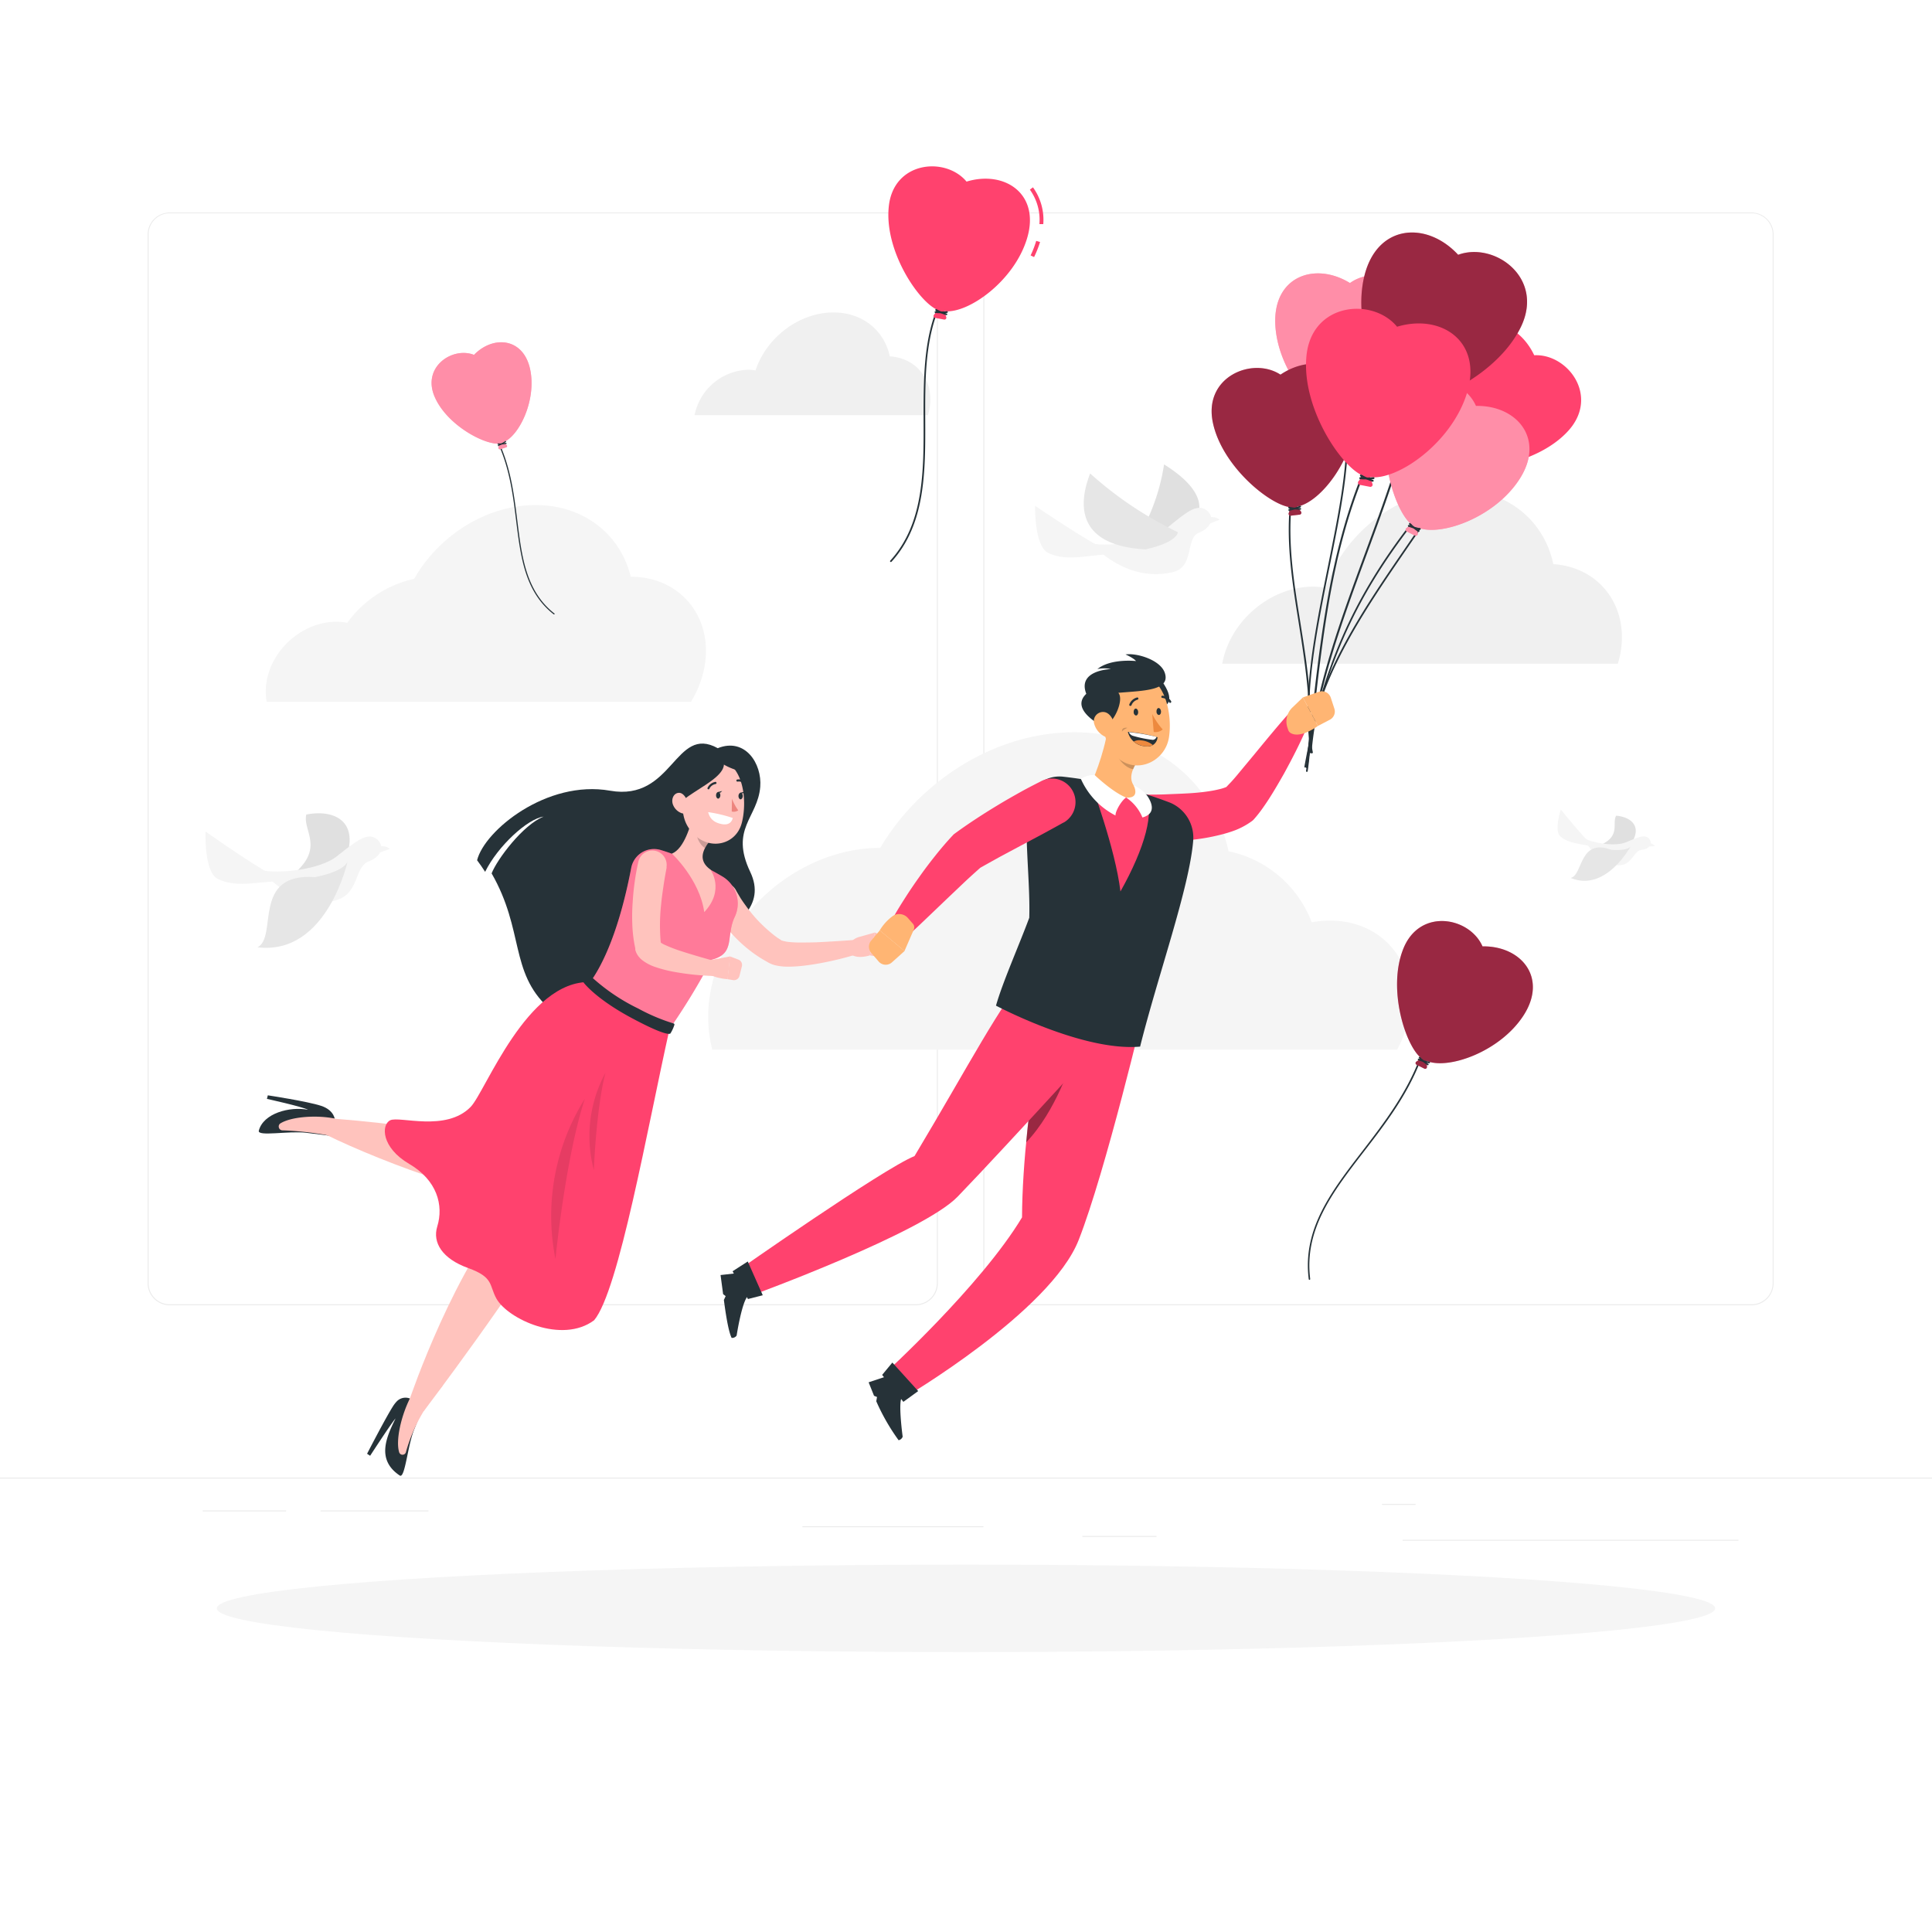 <?xml version="1.0" encoding="UTF-8"?> <svg xmlns="http://www.w3.org/2000/svg" xmlns:xlink="http://www.w3.org/1999/xlink" xmlns:svgjs="http://svgjs.com/svgjs" class="animated" id="freepik_stories-couple-floating-with-balloons" viewBox="0 0 500 500"> <style>svg#freepik_stories-couple-floating-with-balloons:not(.animated) .animable {opacity: 0;}svg#freepik_stories-couple-floating-with-balloons.animated #freepik--background-complete--inject-12 {animation: 1s 1 forwards cubic-bezier(.36,-0.01,.5,1.38) lightSpeedRight;animation-delay: 0s;}svg#freepik_stories-couple-floating-with-balloons.animated #freepik--Shadow--inject-12 {animation: 1s 1 forwards cubic-bezier(.36,-0.01,.5,1.38) lightSpeedRight;animation-delay: 0s;}svg#freepik_stories-couple-floating-with-balloons.animated #freepik--Balloons--inject-12 {animation: 1s 1 forwards cubic-bezier(.36,-0.01,.5,1.38) slideUp;animation-delay: 0s;}svg#freepik_stories-couple-floating-with-balloons.animated #freepik--character-1--inject-12 {animation: 1s 1 forwards cubic-bezier(.36,-0.01,.5,1.38) slideDown;animation-delay: 0s;}svg#freepik_stories-couple-floating-with-balloons.animated #freepik--character-2--inject-12 {animation: 1s 1 forwards cubic-bezier(.36,-0.01,.5,1.38) slideLeft;animation-delay: 0s;} @keyframes lightSpeedRight { from { transform: translate3d(50%, 0, 0) skewX(-20deg); opacity: 0; } 60% { transform: skewX(10deg); opacity: 1; } 80% { transform: skewX(-2deg); } to { opacity: 1; transform: translate3d(0, 0, 0); } } @keyframes slideUp { 0% { opacity: 0; transform: translateY(30px); } 100% { opacity: 1; transform: inherit; } } @keyframes slideDown { 0% { opacity: 0; transform: translateY(-30px); } 100% { opacity: 1; transform: translateY(0); } } @keyframes slideLeft { 0% { opacity: 0; transform: translateX(-30px); } 100% { opacity: 1; transform: translateX(0); } } </style> <g id="freepik--background-complete--inject-12" class="animable" style="transform-origin: 250px 226.87px;"> <rect y="382.4" width="500" height="0.25" style="fill: rgb(235, 235, 235); transform-origin: 250px 382.525px;" id="eluk61nlmrv" class="animable"></rect> <rect x="363" y="398.49" width="86.9" height="0.25" style="fill: rgb(235, 235, 235); transform-origin: 406.45px 398.615px;" id="elge1cm17hah" class="animable"></rect> <rect x="357.66" y="389.21" width="8.69" height="0.25" style="fill: rgb(235, 235, 235); transform-origin: 362.005px 389.335px;" id="ely74pgb0zcs" class="animable"></rect> <rect x="280.12" y="397.5" width="19.19" height="0.25" style="fill: rgb(235, 235, 235); transform-origin: 289.715px 397.625px;" id="elzuiqhgpvqr" class="animable"></rect> <rect x="52.46" y="390.89" width="21.6" height="0.25" style="fill: rgb(235, 235, 235); transform-origin: 63.26px 391.015px;" id="elzao0ka2w17e" class="animable"></rect> <rect x="82.96" y="390.89" width="27.93" height="0.25" style="fill: rgb(235, 235, 235); transform-origin: 96.925px 391.015px;" id="el54zzuf7aocx" class="animable"></rect> <rect x="207.67" y="394.99" width="46.84" height="0.25" style="fill: rgb(235, 235, 235); transform-origin: 231.09px 395.115px;" id="elwzlkselttvc" class="animable"></rect> <path d="M237,337.8H43.91a5.71,5.71,0,0,1-5.7-5.71V60.66A5.71,5.71,0,0,1,43.91,55H237a5.71,5.71,0,0,1,5.71,5.71V332.09A5.71,5.71,0,0,1,237,337.8ZM43.91,55.2a5.46,5.46,0,0,0-5.45,5.46V332.09a5.46,5.46,0,0,0,5.45,5.46H237a5.47,5.47,0,0,0,5.46-5.46V60.66A5.47,5.47,0,0,0,237,55.2Z" style="fill: rgb(235, 235, 235); transform-origin: 140.46px 196.4px;" id="elkqey4nlf8th" class="animable"></path> <path d="M453.31,337.8H260.21a5.72,5.72,0,0,1-5.71-5.71V60.66A5.72,5.72,0,0,1,260.21,55h193.1A5.71,5.71,0,0,1,459,60.66V332.09A5.71,5.71,0,0,1,453.31,337.8ZM260.21,55.2a5.47,5.47,0,0,0-5.46,5.46V332.09a5.47,5.47,0,0,0,5.46,5.46h193.1a5.47,5.47,0,0,0,5.46-5.46V60.66a5.47,5.47,0,0,0-5.46-5.46Z" style="fill: rgb(235, 235, 235); transform-origin: 356.75px 196.4px;" id="el6jtkkpgi1t" class="animable"></path> <path d="M230.27,92.22c-1.4-6.65-7-11.36-14.58-11.36-8.86,0-17.35,6.49-20.16,15a11.14,11.14,0,0,0-1.95-.17,14.62,14.62,0,0,0-13.83,11.76h60.39a12.83,12.83,0,0,0,.42-1.73C241.82,98.51,237.26,92.65,230.27,92.22Z" style="fill: rgb(240, 240, 240); transform-origin: 210.26px 94.155px;" id="el2x7eppy8c5t" class="animable"></path> <path d="M402,146c-2.37-11.28-11.93-19.27-24.73-19.27-15,0-29.42,11-34.19,25.39a19.69,19.69,0,0,0-3.31-.29c-11,0-21.52,8.93-23.45,19.95H418.69a22.73,22.73,0,0,0,.71-2.93C421.53,156.71,413.79,146.77,402,146Z" style="fill: rgb(240, 240, 240); transform-origin: 368.036px 149.255px;" id="elowu9uhhiz7g" class="animable"></path> <path d="M163.24,149.26h0c-2.65-10.89-12.07-18.55-24.62-18.55-12.76,0-25.06,7.9-31.43,19.09a29.17,29.17,0,0,0-17.32,11.39,13.92,13.92,0,0,0-2.85-.28c-8.47,0-16.53,6.87-18,15.34a14.66,14.66,0,0,0,0,5.37h109.8a26.57,26.57,0,0,0,3.53-9.21C184.57,159.62,176,149.26,163.24,149.26Z" style="fill: rgb(245, 245, 245); transform-origin: 125.736px 156.165px;" id="elwr40lmyd0kf" class="animable"></path> <path d="M227.75,219.44h.05c10.42-17.58,29.95-29.93,50.21-29.93,20.59,0,36,12.75,39.94,30.79a29.45,29.45,0,0,1,21.52,18.39,26.07,26.07,0,0,1,4.75-.44c13.67,0,22.79,11.08,20.4,24.76a27.9,27.9,0,0,1-3.07,8.66H184.35a34.65,34.65,0,0,1-.49-14.87C187.47,236.17,207.12,219.44,227.75,219.44Z" style="fill: rgb(245, 245, 245); transform-origin: 274.14px 230.59px;" id="el0xv46avma5nl" class="animable"></path> <path d="M303.4,139.89c-7.58,1.72-9.26-.18-9.26-.18a52.69,52.69,0,0,0,7.12-19.52C310.29,125.81,315.29,133.13,303.4,139.89Z" style="fill: rgb(224, 224, 224); transform-origin: 302.268px 130.4px;" id="eljrvh8shy4m" class="animable"></path> <path d="M301.91,136.74c-4.2,3.46-14.71,4.87-19.64,3.89,6.31,6.35,13.74,9.2,21.2,7.45,5.81-1.36,3.2-8.79,6.81-10.22s4-4.41,1.88-5.87C309.76,130.29,307,132.52,301.91,136.74Z" style="fill: rgb(245, 245, 245); transform-origin: 297.862px 140.002px;" id="el0vokf5dieiqb" class="animable"></path> <path d="M312.85,133.87c2-.26,2.78.65,2.78.65l-2.63,1A2.37,2.37,0,0,1,312.85,133.87Z" style="fill: rgb(245, 245, 245); transform-origin: 314.198px 134.672px;" id="el3e6rzchqe4d" class="animable"></path> <path d="M283.43,140.81c-6.07-3.44-15.55-9.91-15.55-9.91s-.24,10.35,3.33,12.16c5.22,2.65,12,.08,16.91.47C285.23,140.93,283.43,140.81,283.43,140.81Z" style="fill: rgb(245, 245, 245); transform-origin: 277.998px 137.587px;" id="el8z565wwsgfr" class="animable"></path> <path d="M296.46,142.18c8.41-1.88,8.37-4.45,8.37-4.45a95.58,95.58,0,0,1-22.7-15.2C278.46,132,279.92,141.26,296.46,142.18Z" style="fill: rgb(230, 230, 230); transform-origin: 292.651px 132.355px;" id="elia7o23jivz8" class="animable"></path> <path d="M88.06,225.5a20.55,20.55,0,0,1-13.49,1.79c10.14-7.44,3.66-12.1,4.7-16.49C87.55,209.21,94.27,213.49,88.06,225.5Z" style="fill: rgb(224, 224, 224); transform-origin: 82.528px 219.102px;" id="elyj6z2g5fqff" class="animable"></path> <path d="M87.11,221.65c-4.27,3.38-14.8,4.6-19.71,3.53,6.19,6.46,13.22,10.34,20.35,7.52,5.15-2,4.07-8.41,7.7-9.78s4-4.33,2-5.82C95.07,215.35,92.31,217.53,87.11,221.65Z" style="fill: rgb(245, 245, 245); transform-origin: 83.028px 225.062px;" id="elvjiyr0jgpc" class="animable"></path> <path d="M98.1,219c2-.21,2.77.71,2.77.71l-2.65.94A2.31,2.31,0,0,1,98.1,219Z" style="fill: rgb(245, 245, 245); transform-origin: 99.436px 219.809px;" id="elriil172yfb" class="animable"></path> <path d="M68.55,225.38c-6-3.55-15.36-10.19-15.36-10.19s-.43,10.34,3.1,12.22c5.17,2.74,12,.29,16.91.78C70.35,225.53,68.55,225.38,68.55,225.38Z" style="fill: rgb(245, 245, 245); transform-origin: 63.187px 221.961px;" id="elhfp7lgnjv9m" class="animable"></path> <path d="M81.56,227c8.44-1.72,8.45-4.3,8.45-4.3s-5.26,24.64-23.37,22.46C72,242.47,65,225.77,81.56,227Z" style="fill: rgb(230, 230, 230); transform-origin: 78.325px 233.998px;" id="elfkbx0pkwp3m" class="animable"></path> <path d="M420.67,220.11a11.16,11.16,0,0,1-7.34-1.07c6.43-2.39,3.73-5.8,4.93-7.94C422.84,211.5,425.72,214.75,420.67,220.11Z" style="fill: rgb(224, 224, 224); transform-origin: 418.332px 215.71px;" id="elpezpzvqf1ha" class="animable"></path> <path d="M420.75,218c-2.74,1.14-8.44.21-10.86-1.09,2.28,4.31,5.39,7.39,9.54,7,3-.3,3.39-3.8,5.5-4s2.76-1.67,1.91-2.76C425.86,215.84,424.09,216.57,420.75,218Z" style="fill: rgb(245, 245, 245); transform-origin: 418.546px 220.205px;" id="eliw0l2k7iy9h" class="animable"></path> <path d="M426.9,218.2c1.1.19,1.35.78,1.35.78l-1.53.1A1.24,1.24,0,0,1,426.9,218.2Z" style="fill: rgb(245, 245, 245); transform-origin: 427.476px 218.64px;" id="elw2x8jvbmkt" class="animable"></path> <path d="M410.47,217.13c-2.61-2.75-6.53-7.63-6.53-7.63s-1.77,5.35-.2,6.87c2.3,2.2,6.23,1.94,8.74,2.93A5,5,0,0,0,410.47,217.13Z" style="fill: rgb(245, 245, 245); transform-origin: 407.785px 214.4px;" id="eleab3duzvc7" class="animable"></path> <path d="M417,219.92c4.68.36,5.07-1,5.07-1s-6.43,12.13-15.6,8.28C409.7,226.6,408.57,216.81,417,219.92Z" style="fill: rgb(230, 230, 230); transform-origin: 414.27px 223.437px;" id="elab2456t4lf" class="animable"></path> </g> <g id="freepik--Shadow--inject-12" class="animable" style="transform-origin: 250px 416.24px;"> <ellipse id="freepik--path--inject-12" cx="250" cy="416.24" rx="193.89" ry="11.32" style="fill: rgb(245, 245, 245); transform-origin: 250px 416.24px;" class="animable"></ellipse> </g> <g id="freepik--Balloons--inject-12" class="animable" style="transform-origin: 254.2px 187.142px;"> <path d="M230.55,145.45a.22.22,0,0,1-.15-.06.22.22,0,0,1,0-.3c8.73-9.57,8.67-23.22,8.62-36.41,0-9.78-.08-19.9,3.36-28.52a.2.2,0,0,1,.28-.12.21.21,0,0,1,.12.27c-3.41,8.56-3.37,18.63-3.33,28.37.05,13.28.11,27-8.73,36.7A.26.26,0,0,1,230.55,145.45Z" style="fill: rgb(38, 50, 56); transform-origin: 236.567px 112.735px;" id="elfwmtwpxhfjn" class="animable"></path> <path d="M267.62,66.53l-.9-.43a25.52,25.52,0,0,0,1.45-3.76l1,.29A28,28,0,0,1,267.62,66.53Z" style="fill: rgb(255, 66, 110); transform-origin: 267.945px 64.435px;" id="elcudrcritr26" class="animable"></path> <path d="M270,58,269,58a13.36,13.36,0,0,0-2.47-8.92l.8-.6A14.34,14.34,0,0,1,270,58Z" style="fill: rgb(255, 66, 110); transform-origin: 268.287px 53.24px;" id="el48vrb9yaaf" class="animable"></path> <path d="M230,53.62c1.1-11.93,14.69-13.19,20.14-6.62,9.84-3,19.11,3.15,15.68,14.63-3.32,11.16-15.37,19.67-21.47,18.9l.54,1.52a.49.49,0,0,1-.55.65L242,82.27a.49.49,0,0,1-.28-.8l1.05-1.22C238,78.44,228.88,65.22,230,53.62Z" style="fill: rgb(255, 66, 110); transform-origin: 248.227px 62.881px;" id="elj91bsiqi6wb" class="animable"></path> <path d="M244.89,81.55h-.07a14.07,14.07,0,0,1-2.69-1.17.22.22,0,0,1,.23-.37A13.59,13.59,0,0,0,245,81.13a.21.21,0,0,1,.14.27A.21.21,0,0,1,244.89,81.55Z" style="fill: rgb(38, 50, 56); transform-origin: 243.601px 80.773px;" id="ele60lp15lx8e" class="animable"></path> <path d="M243.32,81.05a8.55,8.55,0,0,1-1.26-.07.21.21,0,0,1-.18-.24.22.22,0,0,1,.24-.19,15.62,15.62,0,0,0,2.89,0,.22.22,0,1,1,.05.43C245,81,244.2,81.05,243.32,81.05Z" style="fill: rgb(38, 50, 56); transform-origin: 243.586px 80.796px;" id="elbgay82z8ha" class="animable"></path> <path d="M143.4,159a.14.14,0,0,1-.09,0c-7.44-5.83-8.54-14.7-9.71-24.08-.81-6.59-1.66-13.4-4.62-20a.15.15,0,0,1,.08-.2.15.15,0,0,1,.2.08c3,6.65,3.82,13.49,4.64,20.1,1.16,9.32,2.26,18.13,9.59,23.88a.16.16,0,0,1,0,.22A.18.18,0,0,1,143.4,159Z" style="fill: rgb(38, 50, 56); transform-origin: 136.25px 136.857px;" id="el65y61wh4svv" class="animable"></path> <path d="M112.47,102.65c-3.3-7.72,4.65-13,10.2-10.81,5-5.14,12.82-4.43,14.54,3.79,1.67,8-2.91,17.24-6.92,18.8l.84.76a.35.35,0,0,1-.13.58l-1.54.5a.35.35,0,0,1-.45-.4l.24-1.1C125.68,115.27,115.68,110.14,112.47,102.65Z" style="fill: rgb(255, 66, 110); transform-origin: 124.628px 102.434px;" id="el89zd0pal1ya" class="animable"></path> <g id="elynrovp3yp2c"> <path d="M112.47,102.65c-3.3-7.72,4.65-13,10.2-10.81,5-5.14,12.82-4.43,14.54,3.79,1.67,8-2.91,17.24-6.92,18.8l.84.76a.35.35,0,0,1-.13.58l-1.54.5a.35.35,0,0,1-.45-.4l.24-1.1C125.68,115.27,115.68,110.14,112.47,102.65Z" style="fill: rgb(255, 255, 255); opacity: 0.4; transform-origin: 124.628px 102.434px;" class="animable"></path> </g> <path d="M129.17,115.07h-.27a.15.15,0,0,1-.14-.16c0-.09.05-.16.16-.14a11.16,11.16,0,0,0,2-.17.14.14,0,0,1,.18.12.15.15,0,0,1-.12.17A11,11,0,0,1,129.17,115.07Z" style="fill: rgb(38, 50, 56); transform-origin: 129.931px 114.832px;" id="elta2y04ok4ak" class="animable"></path> <path d="M129,115.47a.15.15,0,0,1-.14-.1.16.16,0,0,1,.08-.2,10,10,0,0,0,1.78-1,.16.16,0,0,1,.21,0,.15.15,0,0,1,0,.21,10.61,10.61,0,0,1-1.84,1Z" style="fill: rgb(38, 50, 56); transform-origin: 129.911px 114.8px;" id="elwc9rsuskcml" class="animable"></path> <path d="M338.9,331.23a.2.2,0,0,1-.2-.18c-1.65-13,5.88-22.76,13.87-33.13,5.59-7.28,11.38-14.81,14.91-24.19a.21.21,0,1,1,.39.15c-3.55,9.44-9.36,17-15,24.29-7.93,10.3-15.42,20-13.79,32.83a.22.22,0,0,1-.18.23Z" style="fill: rgb(38, 50, 56); transform-origin: 353.182px 302.403px;" id="elmiphjvf70uo" class="animable"></path> <path d="M363.14,245.63c4.25-10.8,17.23-8.3,20.53-.71,10-.16,16.92,8.1,10.63,17.86-6.11,9.47-19.63,14.14-25.09,11.77l.09,1.56a.47.47,0,0,1-.69.45l-2-1a.47.47,0,0,1-.05-.82l1.31-.86C363.86,270.89,359,256.13,363.14,245.63Z" style="fill: rgb(255, 66, 110); transform-origin: 379.134px 257.489px;" id="el757rh0amfr7" class="animable"></path> <g id="elyw3iyh2cfoi"> <path d="M363.14,245.63c4.25-10.8,17.23-8.3,20.53-.71,10-.16,16.92,8.1,10.63,17.86-6.11,9.47-19.63,14.14-25.09,11.77l.09,1.56a.47.47,0,0,1-.69.45l-2-1a.47.47,0,0,1-.05-.82l1.31-.86C363.86,270.89,359,256.13,363.14,245.63Z" style="opacity: 0.4; transform-origin: 379.134px 257.489px;" class="animable"></path> </g> <path d="M369.53,275.67a.21.21,0,0,1-.11,0,14.11,14.11,0,0,1-2.19-1.82.2.2,0,0,1,0-.29.21.21,0,0,1,.29,0,13.37,13.37,0,0,0,2.11,1.75.21.21,0,0,1,.06.29A.22.22,0,0,1,369.53,275.67Z" style="fill: rgb(38, 50, 56); transform-origin: 368.446px 274.59px;" id="elgos5q71d9n9" class="animable"></path> <path d="M369.83,275.17h0a15.11,15.11,0,0,1-2.79-.8.2.2,0,0,1-.1-.27.2.2,0,0,1,.27-.11,14.76,14.76,0,0,0,2.7.77.22.22,0,0,1,.17.25A.21.21,0,0,1,369.83,275.17Z" style="fill: rgb(38, 50, 56); transform-origin: 368.501px 274.573px;" id="ela3mm2zgu1kj" class="animable"></path> </g> <g id="freepik--character-1--inject-12" class="animable" style="transform-origin: 148.634px 287.182px;"> <path d="M194.17,225.67c8.15,17.14-28.59,23.33-52.3,35.08-10-9.27-6.19-20-14.64-34.72,1.44-3.68,8.15-12.6,13.45-14.69-4.14.54-11.86,7.63-15.13,14.29-.64-1-1.33-2-2.08-3,1.91-7.7,18.05-20.88,34.41-18s16.73-17.19,27.87-11c7.09-2.84,11.49,4,11,10C196.1,211.66,188.83,214.45,194.17,225.67Z" style="fill: rgb(38, 50, 56); transform-origin: 160.129px 226.594px;" id="elqvrbb7umd5k" class="animable"></path> <path d="M86.7,290s0-2.63-3.59-3.81-13.8-2.72-13.8-2.72l-.23.92s9.11,2,10.65,2.82c-4.8-.93-11.61.94-12.75,5.41-.41,1.59,7.69,0,12.23.54s6.11.77,6.11.77Z" style="fill: rgb(38, 50, 56); transform-origin: 76.832px 288.7px;" id="eldxmq650k5dm" class="animable"></path> <path d="M89.14,294.72l-2.51-5.24c-4.94-1-11.57-.44-14.19,1.34a1,1,0,0,0,.55,1.71A81.18,81.18,0,0,1,89.14,294.72Z" style="fill: rgb(255, 195, 189); transform-origin: 80.637px 291.854px;" id="el256ystu9e4f" class="animable"></path> <path d="M106.75,362.29a3.14,3.14,0,0,0-4,.32,8.39,8.39,0,0,0-1,1.26C99.75,367,95,376.23,95,376.23l.79.52s5.45-8.39,6.57-9.66c-2.12,4.44-5.24,10.55,1.09,14.77,1.37.9,2-7.61,3.74-11.91s2.35-5.79,2.35-5.79Z" style="fill: rgb(38, 50, 56); transform-origin: 102.27px 371.822px;" id="elzb9vkqg7kb" class="animable"></path> <path d="M114.62,358.6l-8.51,3.26c-2.28,4.55-3.76,10.89-2.8,14a.91.91,0,0,0,1.73,0A42.22,42.22,0,0,1,114.62,358.6Z" style="fill: rgb(255, 195, 189); transform-origin: 108.816px 367.544px;" id="elkxbn12nluv" class="animable"></path> <path d="M172.59,265.71s-18.74,32.14-28.41,49.43-34.52,50.08-34.52,50.08l-3.55-3.36s11.75-34.72,27.33-51.37c6.66-38.58,22.27-53.32,22.27-53.32Z" style="fill: rgb(255, 195, 189); transform-origin: 139.35px 311.195px;" id="eldz90fb3lo1l" class="animable"></path> <path d="M168,263.42s-27.61,30.22-38.17,44c-3.6,4.7-43.65-12-48.26-15.38l2.69-2.67s23.61,1.43,38.24,5.52c16.49-41.46,30.76-40.23,30.76-40.23Z" style="fill: rgb(255, 195, 189); transform-origin: 124.785px 281.452px;" id="el0a9hlefaig4" class="animable"></path> <path d="M222.29,242.5l4.11-1.16-1.28,5.91s-4.69,1.61-5.89-1.61l.31-.72A4.23,4.23,0,0,1,222.29,242.5Z" style="fill: rgb(255, 195, 189); transform-origin: 222.815px 244.496px;" id="el41m4y45wmqd" class="animable"></path> <path d="M230.2,244.85l-.51,1.48a2,2,0,0,1-2.24,1.32l-2.33-.4,1.28-5.91,2.6,1A2,2,0,0,1,230.2,244.85Z" style="fill: rgb(255, 195, 189); transform-origin: 227.712px 244.51px;" id="el5yyjgbqw77c" class="animable"></path> <path d="M190.59,230.62c.11.19.32.56.51.87l.59,1c.42.64.86,1.28,1.32,1.9a36.36,36.36,0,0,0,2.93,3.61,40.36,40.36,0,0,0,3.35,3.19c.59.49,1.2,1,1.81,1.42l1,.66.23.16c.06,0,0,0,0,0h0l0,0,.09,0a8.56,8.56,0,0,0,1.77.35c.73.08,1.51.12,2.31.14,1.59,0,3.24,0,4.91-.06,3.33-.16,6.74-.38,10.1-.63h0a1.84,1.84,0,0,1,.68,3.6,84.92,84.92,0,0,1-10.21,2.5c-1.74.31-3.5.57-5.33.73-.92.07-1.85.12-2.83.11a13.86,13.86,0,0,1-3.3-.38l-.53-.17-.26-.09-.3-.13c-.19-.09-.45-.21-.57-.28l-.31-.18-1.23-.71c-.8-.49-1.6-1-2.36-1.57a35.81,35.81,0,0,1-4.29-3.67,40.17,40.17,0,0,1-3.69-4.24c-.56-.75-1.09-1.53-1.6-2.33-.25-.4-.51-.8-.75-1.22s-.44-.82-.72-1.39a3.7,3.7,0,0,1,6.54-3.46Z" style="fill: rgb(255, 195, 189); transform-origin: 203.515px 239.304px;" id="elic9cv14psvb" class="animable"></path> <path d="M190.16,237.27c-2.38,4.95.29,9.54-6,11.11a172,172,0,0,1-10.94,18c-2.25,1.21-12-3.93-21.13-11.35,4.2-5.31,8.38-15.31,11.27-30.42a6,6,0,0,1,7.65-4.62c.91.27,1.87.59,2.84.94a76.11,76.11,0,0,1,10,4.15c1,.55,2.09,1.15,3.08,1.74A8.12,8.12,0,0,1,190.16,237.27Z" style="fill: rgb(255, 66, 110); transform-origin: 171.51px 243.142px;" id="elvkyerzeaq5n" class="animable"></path> <g id="elroot7vfu37b"> <path d="M190.16,237.27c-2.38,4.95.29,9.54-6,11.11a172,172,0,0,1-10.94,18c-2.25,1.21-12-3.93-21.13-11.35,4.2-5.31,8.38-15.31,11.27-30.42a6,6,0,0,1,7.65-4.62c.91.27,1.87.59,2.84.94a76.11,76.11,0,0,1,10,4.15c1,.55,2.09,1.15,3.08,1.74A8.12,8.12,0,0,1,190.16,237.27Z" style="fill: rgb(255, 255, 255); opacity: 0.3; transform-origin: 171.51px 243.142px;" class="animable"></path> </g> <path d="M179.55,210.1c-.71,3.47-2.53,9.6-5.66,10.81,0,0,7.18,6.66,8.37,15.14,5.46-5.79,1.59-11,1.59-11-3.22-2.34-2-5-.36-7.19Z" style="fill: rgb(255, 195, 189); transform-origin: 179.535px 223.075px;" id="elk0kj0e356v" class="animable"></path> <path d="M173.26,266.36c-5.7,25.51-13.11,67.73-19.5,75.32-8.35,6.23-22.35-.33-25.28-5.59-1.93-3.45-.62-5.52-7.32-7.92s-9.28-6.6-8-10.75c1.71-5.52-.07-12-7.27-16.21s-7.28-10.1-4.91-11.28,14.44,3.11,20.83-3.47c3.84-3.94,14.57-32.89,31-32.3C167.69,262.87,173.26,266.36,173.26,266.36Z" style="fill: rgb(255, 66, 110); transform-origin: 136.425px 299.184px;" id="elyejzzagqdud" class="animable"></path> <g id="elgs85841nqj9"> <path d="M151.35,284.38a57.11,57.11,0,0,0-7.6,41.45S146.3,299.82,151.35,284.38Z" style="opacity: 0.1; transform-origin: 147px 305.105px;" class="animable"></path> </g> <g id="elorizet460zr"> <path d="M156.69,277.64a34.37,34.37,0,0,0-3,25.17S154.26,287.1,156.69,277.64Z" style="opacity: 0.1; transform-origin: 154.617px 290.225px;" class="animable"></path> </g> <path d="M174.32,264.87a.29.29,0,0,1,.22.34,9.87,9.87,0,0,1-1,2.19s-.14,1.36-9.9-3.85c-8.31-4.43-11.71-8.16-12.54-9.18a.3.3,0,0,1,.08-.45,6.47,6.47,0,0,1,2.07-.8.34.34,0,0,1,.27.1,50.37,50.37,0,0,0,11.68,7.8A49,49,0,0,0,174.32,264.87Z" style="fill: rgb(38, 50, 56); transform-origin: 162.789px 260.339px;" id="elao0afb78nqb" class="animable"></path> <g id="elib3wxlgzswg"> <path d="M181.15,213.27l2.33,4.6a11.56,11.56,0,0,0-1,1.64c-1.28-.77-2.53-3-2.08-4.54A5.31,5.31,0,0,1,181.15,213.27Z" style="opacity: 0.2; transform-origin: 181.893px 216.39px;" class="animable"></path> </g> <path d="M176.36,204.4c.24,5.8.22,8.27,3,11.29,4.23,4.56,11.17,3,12.63-2.78,1.32-5.18.7-13.8-4.82-16.21A7.8,7.8,0,0,0,176.36,204.4Z" style="fill: rgb(255, 195, 189); transform-origin: 184.46px 207.217px;" id="el0h22ahu2ybud" class="animable"></path> <path d="M183.31,194.76c5.67,5.41,8,3.71,9.33,6.15C192.51,197.12,187.11,194.48,183.31,194.76Z" style="fill: rgb(38, 50, 56); transform-origin: 187.975px 197.825px;" id="elwfjviwm2ht" class="animable"></path> <path d="M186.14,195c5.88,6.37-11,9.82-13,16.49C170.92,201.55,176.4,193.69,186.14,195Z" style="fill: rgb(38, 50, 56); transform-origin: 180.013px 203.173px;" id="ely9p5y7n6f9b" class="animable"></path> <path d="M189.63,211.69a36.16,36.16,0,0,0-6.36-1.51c.37,1.44,1.25,2.71,3.67,3.12S189.63,211.69,189.63,211.69Z" style="fill: rgb(255, 255, 255); transform-origin: 186.45px 211.767px;" id="elnakdw6vf15" class="animable"></path> <path d="M185.31,205.81c0,.47.23.86.54.87s.57-.38.58-.85-.24-.86-.55-.86S185.32,205.34,185.31,205.81Z" style="fill: rgb(38, 50, 56); transform-origin: 185.87px 205.825px;" id="elgf71leqthbf" class="animable"></path> <path d="M191.11,206c0,.47.24.86.54.87s.57-.38.58-.85-.24-.86-.54-.86S191.12,205.53,191.11,206Z" style="fill: rgb(38, 50, 56); transform-origin: 191.67px 206.015px;" id="elymskaxxmzr9" class="animable"></path> <path d="M191.55,205.18l1.14-.3S192.09,205.75,191.55,205.18Z" style="fill: rgb(38, 50, 56); transform-origin: 192.12px 205.127px;" id="eln1rwj5dhmcn" class="animable"></path> <path d="M189.44,206.72a12.5,12.5,0,0,0,1.62,3,2,2,0,0,1-1.69.29Z" style="fill: rgb(237, 132, 126); transform-origin: 190.215px 208.402px;" id="el3wpeqghru3d" class="animable"></path> <path d="M174.22,208.38a3.76,3.76,0,0,0,2.25,2.09c1.28.38,1.95-1,1.61-2.46s-1.33-3.06-2.63-2.8S173.65,207.1,174.22,208.38Z" style="fill: rgb(255, 195, 189); transform-origin: 176.077px 207.858px;" id="eljtqairgi2nq" class="animable"></path> <path d="M183.43,204.27a.25.25,0,0,0,.16-.14,2.2,2.2,0,0,1,1.59-1.22.28.28,0,0,0-.06-.56,2.75,2.75,0,0,0-2,1.53.27.27,0,0,0,.12.37A.26.26,0,0,0,183.43,204.27Z" style="fill: rgb(38, 50, 56); transform-origin: 184.26px 203.314px;" id="el2ri95m1673z" class="animable"></path> <path d="M193,203a.29.29,0,0,0,.19-.08.28.28,0,0,0,0-.39,2.75,2.75,0,0,0-2.4-.79.27.27,0,0,0-.21.33.28.28,0,0,0,.33.21,2.19,2.19,0,0,1,1.89.65A.27.27,0,0,0,193,203Z" style="fill: rgb(38, 50, 56); transform-origin: 191.921px 202.353px;" id="el2qchv6q7n97" class="animable"></path> <path d="M185.75,205l1.14-.3S186.29,205.56,185.75,205Z" style="fill: rgb(38, 50, 56); transform-origin: 186.32px 204.945px;" id="elqz7r02vxl7" class="animable"></path> <path d="M183.87,248.47l5.08-.95-.63,5.89s-3.82-.2-6-2l-.2-.78A2.37,2.37,0,0,1,183.87,248.47Z" style="fill: rgb(255, 195, 189); transform-origin: 185.535px 250.465px;" id="elq3tvlby7b8" class="animable"></path> <path d="M192,250.07l-.62,2.49a1.47,1.47,0,0,1-1.67,1.09l-1.43-.24.63-5.89,2.18.82A1.47,1.47,0,0,1,192,250.07Z" style="fill: rgb(255, 195, 189); transform-origin: 190.162px 250.595px;" id="eliw2odtuino" class="animable"></path> <path d="M172.52,224.55c-.28,1.48-.58,3.14-.81,4.73s-.47,3.2-.61,4.8a48.87,48.87,0,0,0-.14,9.34l.06.55,0,.28,0,.14v0c0-.05,0-.1-.05-.15-.29-.73-.47-.67-.38-.62a5.61,5.61,0,0,0,1.38.87,37.28,37.28,0,0,0,4.33,1.67c3.08,1,6.34,1.92,9.54,2.81h.05a1.86,1.86,0,0,1,1.28,2.28,1.84,1.84,0,0,1-1.81,1.35,67.73,67.73,0,0,1-10.42-1,34.7,34.7,0,0,1-5.36-1.34,11.58,11.58,0,0,1-3.08-1.56,5.1,5.1,0,0,1-1-.89,4.69,4.69,0,0,1-1-1.7l-.09-.29,0-.19,0-.18-.07-.35-.14-.7a35.55,35.55,0,0,1-.57-5.54,48.47,48.47,0,0,1,.11-5.4,66,66,0,0,1,1.49-10.56,3.71,3.71,0,0,1,7.26,1.49Z" style="fill: rgb(255, 195, 189); transform-origin: 175.418px 236.356px;" id="elgzqd1ihdjwa" class="animable"></path> </g> <g id="freepik--character-2--inject-12" class="animable" style="transform-origin: 297.84px 216.451px;"> <path d="M339.54,195a.23.23,0,0,1-.22-.18c-2.64-13.67.91-31.23,4.34-48.21,2.93-14.52,5.71-28.24,4.41-38.46a.22.22,0,0,1,.19-.25.22.22,0,0,1,.25.19c1.3,10.3-1.48,24.05-4.42,38.6-3.42,16.94-7,34.46-4.33,48a.23.23,0,0,1-.18.26Z" style="fill: rgb(38, 50, 56); transform-origin: 343.62px 151.449px;" id="elhrokqqwu6" class="animable"></path> <path d="M367.66,85c2-12.13-11.19-16.87-18.29-11.75-9-5.54-19.78-1.79-19.33,10.49.43,11.93,10.2,23.48,16.45,24.29l-.92,1.37a.5.5,0,0,0,.38.78l2.38.17a.51.51,0,0,0,.48-.73l-.72-1.48C353.34,107.57,365.74,96.77,367.66,85Z" style="fill: rgb(255, 66, 110); transform-origin: 348.945px 90.551px;" id="elxtskobx4tms" class="animable"></path> <g id="elm3d9t6aih8n"> <path d="M367.66,85c2-12.13-11.19-16.87-18.29-11.75-9-5.54-19.78-1.79-19.33,10.49.43,11.93,10.2,23.48,16.45,24.29l-.92,1.37a.5.5,0,0,0,.38.78l2.38.17a.51.51,0,0,0,.48-.73l-.72-1.48C353.34,107.57,365.74,96.77,367.66,85Z" style="fill: rgb(255, 255, 255); opacity: 0.4; transform-origin: 348.945px 90.551px;" class="animable"></path> </g> <path d="M345.71,108.88a.22.22,0,0,1-.22-.21.22.22,0,0,1,.2-.24,14.58,14.58,0,0,0,2.87-.45.22.22,0,0,1,.28.15.22.22,0,0,1-.15.27,15.34,15.34,0,0,1-3,.48Z" style="fill: rgb(38, 50, 56); transform-origin: 347.169px 108.425px;" id="el75cc7ihc6lk" class="animable"></path> <path d="M348.63,109h0a17,17,0,0,1-3-.78.23.23,0,0,1-.13-.29.22.22,0,0,1,.28-.13,15.63,15.63,0,0,0,2.87.76.22.22,0,0,1,0,.44Z" style="fill: rgb(38, 50, 56); transform-origin: 347.178px 108.394px;" id="eldgu4abzbpud" class="animable"></path> <path d="M338.61,195.76h0a.21.21,0,0,1-.2-.23c1.38-18.87,14.07-37.37,25.27-53.69,5.36-7.81,10.42-15.19,13.56-21.69a.22.22,0,1,1,.39.19c-3.15,6.53-8.22,13.92-13.59,21.74-11.17,16.28-23.82,34.72-25.2,53.48A.22.22,0,0,1,338.61,195.76Z" style="fill: rgb(38, 50, 56); transform-origin: 358.04px 157.876px;" id="elxjw340u6fck" class="animable"></path> <path d="M405.88,111.48c8.14-9-.2-20-8.82-19.54-4.46-9.4-15.4-12.09-21.62-1.7-6,10.1-4.16,24.9.58,28.92l-1.5.63a.51.51,0,0,0-.11.86l1.88,1.41a.5.5,0,0,0,.79-.34l.2-1.61C381.91,122.47,398,120.19,405.88,111.48Z" style="fill: rgb(255, 66, 110); transform-origin: 390.426px 102.867px;" id="elgnlleofcfrl" class="animable"></path> <path d="M377.68,120.67h-.06a14.38,14.38,0,0,1-2.71-1.21.22.22,0,0,1,.22-.38,14.52,14.52,0,0,0,2.61,1.17.21.21,0,0,1,.15.26A.21.21,0,0,1,377.68,120.67Z" style="fill: rgb(38, 50, 56); transform-origin: 376.355px 119.864px;" id="el3xjpt1hyri7" class="animable"></path> <path d="M377.35,121.18a.19.19,0,0,1-.14-.05,15.51,15.51,0,0,1-2-2.24.2.2,0,0,1,0-.3.22.22,0,0,1,.3,0,15.81,15.81,0,0,0,2,2.17.21.21,0,0,1,0,.3A.2.2,0,0,1,377.35,121.18Z" style="fill: rgb(38, 50, 56); transform-origin: 376.358px 119.856px;" id="elkjtp0tgqwjq" class="animable"></path> <path d="M339.16,194.94h0a.25.25,0,0,1-.23-.27c1.31-16,8-34.26,14.48-51.88,5.26-14.32,10.23-27.84,11.9-39.11a.24.24,0,0,1,.28-.21.25.25,0,0,1,.21.28c-1.67,11.32-6.65,24.87-11.92,39.21-6.46,17.59-13.14,35.77-14.45,51.75A.25.25,0,0,1,339.16,194.94Z" style="fill: rgb(38, 50, 56); transform-origin: 352.366px 149.204px;" id="elc5hkv3luvp" class="animable"></path> <path d="M393.73,84.35c5.86-12.63-7.05-21.83-16.36-18.41-8.11-8.78-21-8-24.29,5.55-3.17,13.15,4,28.73,10.54,31.51l-1.43,1.22a.57.57,0,0,0,.18,1l2.54.9a.57.57,0,0,0,.75-.64l-.33-1.84C371.22,104.61,388,96.61,393.73,84.35Z" style="fill: rgb(255, 66, 110); transform-origin: 373.754px 83.162px;" id="el2kmkrgpzxkq" class="animable"></path> <g id="elupzul7ly2ri"> <path d="M393.73,84.35c5.86-12.63-7.05-21.83-16.36-18.41-8.11-8.78-21-8-24.29,5.55-3.17,13.15,4,28.73,10.54,31.51l-1.43,1.22a.57.57,0,0,0,.18,1l2.54.9a.57.57,0,0,0,.75-.64l-.33-1.84C371.22,104.61,388,96.61,393.73,84.35Z" style="opacity: 0.4; transform-origin: 373.754px 83.162px;" class="animable"></path> </g> <path d="M365.69,104.11a17.43,17.43,0,0,1-3.18-.4.24.24,0,0,1-.19-.29.25.25,0,0,1,.3-.19,16.32,16.32,0,0,0,3.26.38h0a.24.24,0,0,1,.25.24.25.25,0,0,1-.24.26Z" style="fill: rgb(38, 50, 56); transform-origin: 364.222px 103.667px;" id="eltyqtnl1vz3" class="animable"></path> <path d="M365.7,104.78l-.09,0a18,18,0,0,1-3-1.76.24.24,0,0,1-.06-.35.25.25,0,0,1,.35-.05,18.3,18.3,0,0,0,2.9,1.7.25.25,0,0,1,.14.32A.26.26,0,0,1,365.7,104.78Z" style="fill: rgb(38, 50, 56); transform-origin: 364.228px 103.675px;" id="elrwjwqo1h0di" class="animable"></path> <path d="M337.76,198.66h0a.23.23,0,0,1-.18-.26c4.52-25.25,12.48-43.46,27.47-62.84a.21.21,0,0,1,.31,0,.23.23,0,0,1,0,.31c-14.94,19.32-22.88,37.47-27.39,62.65A.21.21,0,0,1,337.76,198.66Z" style="fill: rgb(38, 50, 56); transform-origin: 351.499px 167.076px;" id="elgszwmci2pll" class="animable"></path> <path d="M360.25,105.9c4.46-11.46,18.21-8.87,21.73-.85,10.55-.21,17.95,8.5,11.33,18.85C386.88,134,372.6,139,366.81,136.48l.1,1.64a.5.5,0,0,1-.73.48l-2.13-1.06a.5.5,0,0,1-.05-.87l1.37-.91C361.13,132.62,355.93,117,360.25,105.9Z" style="fill: rgb(255, 66, 110); transform-origin: 377.224px 118.406px;" id="eljfn1j3k2dd" class="animable"></path> <g id="eloswd1bd0jjj"> <path d="M360.25,105.9c4.46-11.46,18.21-8.87,21.73-.85,10.55-.21,17.95,8.5,11.33,18.85C386.88,134,372.6,139,366.81,136.48l.1,1.64a.5.5,0,0,1-.73.48l-2.13-1.06a.5.5,0,0,1-.05-.87l1.37-.91C361.13,132.62,355.93,117,360.25,105.9Z" style="fill: rgb(255, 255, 255); opacity: 0.4; transform-origin: 377.224px 118.406px;" class="animable"></path> </g> <path d="M367.16,137.65a.28.28,0,0,1-.13,0,15.15,15.15,0,0,1-2.32-1.92.22.22,0,0,1,0-.31.21.21,0,0,1,.31,0,14.24,14.24,0,0,0,2.24,1.84.22.22,0,0,1,.06.31A.21.21,0,0,1,367.16,137.65Z" style="fill: rgb(38, 50, 56); transform-origin: 366.003px 136.505px;" id="el4fdadsw6sq7" class="animable"></path> <path d="M367.47,137.12h0a15.39,15.39,0,0,1-3-.84.22.22,0,0,1,.18-.4,17,17,0,0,0,2.86.81.2.2,0,0,1,.17.25A.21.21,0,0,1,367.47,137.12Z" style="fill: rgb(38, 50, 56); transform-origin: 366.021px 136.494px;" id="elpt2ta1rsreb" class="animable"></path> <path d="M338.18,199.76h0a.22.22,0,0,1-.18-.25c2-13.68,0-26.18-1.89-38.28-1.64-10.23-3.18-19.9-2.35-29.93a.21.21,0,0,1,.23-.2.22.22,0,0,1,.2.24c-.83,10,.71,19.62,2.35,29.82,1.93,12.13,3.94,24.67,1.89,38.41A.22.22,0,0,1,338.18,199.76Z" style="fill: rgb(38, 50, 56); transform-origin: 336.409px 165.431px;" id="elgyd8ydtbp2c" class="animable"></path> <path d="M313.88,109.33c-2.46-11.87,10.3-17.1,17.51-12.37,8.62-5.83,19.41-2.6,19.49,9.52.08,11.76-9.05,23.56-15.17,24.62l1,1.31a.5.5,0,0,1-.35.78l-2.33.27a.5.5,0,0,1-.51-.69l.65-1.49C329,131,316.27,120.85,313.88,109.33Z" style="fill: rgb(255, 66, 110); transform-origin: 332.225px 113.802px;" id="elfsfafjxqehf" class="animable"></path> <g id="elb5mdx1oappr"> <path d="M313.88,109.33c-2.46-11.87,10.3-17.1,17.51-12.37,8.62-5.83,19.41-2.6,19.49,9.52.08,11.76-9.05,23.56-15.17,24.62l1,1.31a.5.5,0,0,1-.35.78l-2.33.27a.5.5,0,0,1-.51-.69l.65-1.49C329,131,316.27,120.85,313.88,109.33Z" style="opacity: 0.4; transform-origin: 332.225px 113.802px;" class="animable"></path> </g> <path d="M336.51,131.92h0a14.81,14.81,0,0,1-2.95-.34.2.2,0,0,1-.15-.26.21.21,0,0,1,.26-.16,14.24,14.24,0,0,0,2.84.32.23.23,0,0,1,.22.22A.22.22,0,0,1,336.51,131.92Z" style="fill: rgb(38, 50, 56); transform-origin: 335.065px 131.536px;" id="ely0xqoqnekj" class="animable"></path> <path d="M333.64,132.2a.21.21,0,0,1-.21-.19.22.22,0,0,1,.18-.25,15.9,15.9,0,0,0,2.79-.86.22.22,0,0,1,.29.11.23.23,0,0,1-.12.29,15.34,15.34,0,0,1-2.9.89Z" style="fill: rgb(38, 50, 56); transform-origin: 335.066px 131.54px;" id="ellmh4cmff8tf" class="animable"></path> <path d="M338.15,198.78h0a.25.25,0,0,1-.22-.28c.48-3.94.93-7.94,1.37-11.8,2.55-22.45,5-43.66,13.08-63.68a.24.24,0,0,1,.32-.14.25.25,0,0,1,.14.33c-8.1,20-10.5,41.13-13,63.54-.44,3.87-.89,7.87-1.37,11.81A.26.26,0,0,1,338.15,198.78Z" style="fill: rgb(38, 50, 56); transform-origin: 345.394px 160.824px;" id="elvx1qwla47r" class="animable"></path> <path d="M338.11,92.11c1.36-13.85,17.15-15.22,23.45-7.55,11.44-3.45,22.17,3.79,18.11,17.11-3.95,12.93-18,22.74-25.08,21.8l.61,1.77a.57.57,0,0,1-.64.75l-2.65-.51a.58.58,0,0,1-.33-.94l1.23-1.41C347.22,121,336.79,105.57,338.11,92.11Z" style="fill: rgb(255, 66, 110); transform-origin: 359.271px 102.957px;" id="eld9gsjzzofr" class="animable"></path> <path d="M355.26,124.66h-.07a17.64,17.64,0,0,1-3.12-1.38.25.25,0,0,1-.08-.35.25.25,0,0,1,.34-.08,15.85,15.85,0,0,0,3,1.33.26.26,0,0,1,.16.32A.25.25,0,0,1,355.26,124.66Z" style="fill: rgb(38, 50, 56); transform-origin: 353.725px 123.737px;" id="el5lhz9bgfksf" class="animable"></path> <path d="M353.55,124.07A11.34,11.34,0,0,1,352,124a.26.26,0,0,1-.21-.29.25.25,0,0,1,.29-.21,17.66,17.66,0,0,0,3.36,0,.24.24,0,0,1,.27.22.25.25,0,0,1-.23.27S354.53,124.07,353.55,124.07Z" style="fill: rgb(38, 50, 56); transform-origin: 353.749px 123.785px;" id="elyv26gvqjye" class="animable"></path> <path d="M296.23,205.65c1.85,0,3.92,0,5.88-.09s3.94-.15,5.86-.27,3.81-.33,5.55-.62c.86-.14,1.68-.33,2.4-.51a10.76,10.76,0,0,0,1.63-.56l-.82.68c.29-.29.53-.47.87-.84s.63-.66,1-1.05c.67-.73,1.35-1.52,2-2.32l4.09-4.92c2.74-3.33,5.51-6.71,8.4-10l0,0a3.05,3.05,0,0,1,5.09,3.23c-1.77,4.1-3.78,8-5.93,11.92-1.1,1.93-2.21,3.87-3.42,5.78-.62,1-1.24,1.92-1.93,2.9a32.18,32.18,0,0,1-2.41,3.07,3.29,3.29,0,0,1-.48.44l-.33.23a19,19,0,0,1-4,2.14A32.39,32.39,0,0,1,316,216a53,53,0,0,1-6.86,1.27c-2.24.3-4.45.44-6.65.54s-4.34.11-6.68,0a6.09,6.09,0,0,1,.24-12.18Z" style="fill: rgb(255, 66, 110); transform-origin: 314.137px 200.999px;" id="elbkzwfsi4d57" class="animable"></path> <path d="M334.46,183.11l2.73-2.62,3.87,7.39s-4.49,3.39-7.07,1.81a1.47,1.47,0,0,1-.6-.77l-.2-.6A5,5,0,0,1,334.46,183.11Z" style="fill: rgb(255, 181, 115); transform-origin: 336.993px 185.3px;" id="el6prxpvvjs6" class="animable"></path> <path d="M344.41,180.57l.92,2.82a2.39,2.39,0,0,1-1.18,2.88l-3.09,1.61-3.87-7.39,4.13-1.45A2.41,2.41,0,0,1,344.41,180.57Z" style="fill: rgb(255, 181, 115); transform-origin: 341.321px 183.392px;" id="elg1gxpte12kn" class="animable"></path> <path d="M264.5,315.06c.12-28.9,8.77-68.44,8.77-68.44l23,13.7s-10.1,42.74-17.11,60.59c-7.28,18.56-45.33,40.89-45.33,40.89l-5.06-6.16S253.8,332.86,264.5,315.06Z" style="fill: rgb(255, 66, 110); transform-origin: 262.52px 304.21px;" id="elhnlo3p2k3cq" class="animable"></path> <g id="elaa347yn8oeu"> <path d="M277.37,274.37l-10,5.94c-.69,4.95-1.32,10.14-1.81,15.34C273.42,287.49,277.37,274.37,277.37,274.37Z" style="opacity: 0.4; transform-origin: 271.465px 285.01px;" class="animable"></path> </g> <path d="M233.61,371.81s-1.13-8.24-.31-10l-4.2-5.5-4.3,1.43,1.4,3.49.77.31-.19,1.11a53.89,53.89,0,0,0,5.78,10.08A1.42,1.42,0,0,0,233.61,371.81Z" style="fill: rgb(38, 50, 56); transform-origin: 229.205px 364.52px;" id="elompkg8oo3r" class="animable"></path> <polygon points="233.79 362.8 228.3 355.82 230.94 352.63 237.63 360.01 233.79 362.8" style="fill: rgb(38, 50, 56); transform-origin: 232.965px 357.715px;" id="el5n0r4es026y" class="animable"></polygon> <path d="M236.68,299.19c14.63-24.44,21.5-38.25,30.72-49.38l24.35,12.35s-30.51,33.65-43.9,47.52c-9,9.37-53.09,25.48-53.09,25.48l-4.4-5.93S228.44,302.52,236.68,299.19Z" style="fill: rgb(255, 66, 110); transform-origin: 241.055px 292.485px;" id="elsqp33rlwxes" class="animable"></path> <path d="M190.64,345.64s1.44-9.32,3.05-10.32l-.79-6.06-6.42.72.66,4.94.66.51-.46,1c.39,3,1.11,8,2,9.81A1.39,1.39,0,0,0,190.64,345.64Z" style="fill: rgb(38, 50, 56); transform-origin: 190.085px 337.754px;" id="elnzwxgxhli3m" class="animable"></path> <polygon points="193.57 336.19 189.59 329 193.52 326.47 197.4 335.21 193.57 336.19" style="fill: rgb(38, 50, 56); transform-origin: 193.495px 331.33px;" id="el0dbt5rx6zgvj" class="animable"></polygon> <path d="M275.07,201a111.58,111.58,0,0,1,27.8,6.75,9.81,9.81,0,0,1,5.93,9.8c-1,12.29-9.17,35-13.74,53.31-14.87,1.34-37.3-10.6-37.3-10.6,1.74-6.14,5.95-15.56,8.61-22.74.25-8-.93-17.44-.72-28A8.53,8.53,0,0,1,275.07,201Z" style="fill: rgb(38, 50, 56); transform-origin: 283.295px 235.959px;" id="elrcp0ftnif8" class="animable"></path> <path d="M286.79,187.1l7.63,9.81c-1.94,3-3.09,6.23,1.92,8.72.93,2.05-1.73,4.68-4.38,5.34-5.27-2.53-8.14-4.75-9.62-8.2C283.54,200.6,286.61,192.08,286.79,187.1Z" style="fill: rgb(255, 181, 115); transform-origin: 289.435px 199.035px;" id="elv69n9v5bh4" class="animable"></path> <g id="elvsjvf6y4hee"> <path d="M290,191.19l4.45,5.72a12.08,12.08,0,0,0-1.18,2.16c-2.15-.33-4.61-3.14-4.31-5.1A8.26,8.26,0,0,1,290,191.19Z" style="opacity: 0.2; transform-origin: 291.693px 195.13px;" class="animable"></path> </g> <path d="M282.34,202.77s6.31,16.8,7.63,27.94c6.35-11.29,9-20.91,6.37-25.08C295,206.75,290.17,207.62,282.34,202.77Z" style="fill: rgb(255, 66, 110); transform-origin: 289.844px 216.74px;" id="elisyzw7k2spi" class="animable"></path> <path d="M283.32,200.6a5.7,5.7,0,0,0-3.58,1,19.6,19.6,0,0,0,8.95,9.45c-.07-1.08,1.51-3.84,2.75-4.65C287.89,205,283.32,200.6,283.32,200.6Z" style="fill: rgb(255, 255, 255); transform-origin: 285.59px 205.82px;" id="elysekdzja2w" class="animable"></path> <path d="M293.38,203.26a9.25,9.25,0,0,1,3.17,2.23s4,4.73-.89,6.07a11.55,11.55,0,0,0-4.22-5.16C295.23,206.68,293.38,203.26,293.38,203.26Z" style="fill: rgb(255, 255, 255); transform-origin: 294.765px 207.41px;" id="elai64tr3qf2l" class="animable"></path> <path d="M299.2,174.46c3.14,3.48,5.54,8.1.51,8.81S299.2,174.46,299.2,174.46Z" style="fill: rgb(38, 50, 56); transform-origin: 299.973px 178.884px;" id="el0gtabq10kw7s" class="animable"></path> <path d="M284.92,183.76c.87,6,1.08,9.61,4.4,12.44,5,4.27,12.26.8,13.21-5.39.86-5.57-.71-14.5-6.85-16.37A8.41,8.41,0,0,0,284.92,183.76Z" style="fill: rgb(255, 181, 115); transform-origin: 293.785px 186.083px;" id="el9ls5um7ttcq" class="animable"></path> <path d="M285.55,188.06c2.7-.66,5.46-7,3.87-8.76,6.67-.57,13.65-.59,12-5.25-1.21-3.33-7.31-5.12-10.14-4.68,2.23,1,2.72,1.71,2.72,1.71s-6.52-.75-10,2.08a8,8,0,0,1,3.5,0s-8.77.23-6.37,6.4C276.66,183.77,285.55,188.06,285.55,188.06Z" style="fill: rgb(38, 50, 56); transform-origin: 290.769px 178.682px;" id="elhmoddcnsawg" class="animable"></path> <path d="M299.57,190.79a40.41,40.41,0,0,0-7.68-1.39,4.88,4.88,0,0,0,4.63,3.74A2.54,2.54,0,0,0,299.57,190.79Z" style="fill: rgb(38, 50, 56); transform-origin: 295.73px 191.296px;" id="elbwo1vr7f37a" class="animable"></path> <path d="M295.25,191.6a5.5,5.5,0,0,1,3.12,1.22,2.9,2.9,0,0,1-1.85.32,5.43,5.43,0,0,1-3.12-1.22A2.85,2.85,0,0,1,295.25,191.6Z" style="fill: rgb(237, 137, 62); transform-origin: 295.885px 192.369px;" id="elmifpjn39fx" class="animable"></path> <path d="M299.32,190.71a1.14,1.14,0,0,1-.95.77,30.88,30.88,0,0,1-5-1,1.74,1.74,0,0,1-1.23-1A47.38,47.38,0,0,1,299.32,190.71Z" style="fill: rgb(255, 255, 255); transform-origin: 295.73px 190.48px;" id="el8w4ziivaedq" class="animable"></path> <g id="eluthp10tktsm"> <path d="M291.78,188.37s-1.56-.32-1.41,1C290.61,188.82,291.78,188.37,291.78,188.37Z" style="opacity: 0.2; transform-origin: 291.07px 188.853px;" class="animable"></path> </g> <path d="M283.22,187.46a5.22,5.22,0,0,0,2.58,3.1c1.66.84,2.87-.54,2.73-2.3-.13-1.57-1.14-3.91-2.95-4A2.39,2.39,0,0,0,283.22,187.46Z" style="fill: rgb(255, 181, 115); transform-origin: 285.809px 187.535px;" id="eld4u7b1wt2b4" class="animable"></path> <path d="M293.39,184.33c0,.49.34.87.66.84s.55-.45.51-.95-.33-.87-.66-.84S293.35,183.84,293.39,184.33Z" style="fill: rgb(38, 50, 56); transform-origin: 293.975px 184.275px;" id="elscvu490v2p" class="animable"></path> <path d="M299.3,184.19c0,.5.33.87.66.84s.55-.45.51-.95-.34-.87-.66-.84S299.26,183.7,299.3,184.19Z" style="fill: rgb(38, 50, 56); transform-origin: 299.885px 184.135px;" id="el3b1awfuvlz1" class="animable"></path> <path d="M298.2,184.78a17.53,17.53,0,0,0,2.71,4,2.87,2.87,0,0,1-2.33.66Z" style="fill: rgb(237, 137, 62); transform-origin: 299.555px 187.128px;" id="elncj048171m" class="animable"></path> <path d="M292.58,182.68a.26.26,0,0,1-.15,0,.29.29,0,0,1-.16-.38,2.91,2.91,0,0,1,2-1.79.28.28,0,0,1,.34.22.3.3,0,0,1-.23.35h0a2.33,2.33,0,0,0-1.55,1.44A.28.28,0,0,1,292.58,182.68Z" style="fill: rgb(38, 50, 56); transform-origin: 293.432px 181.597px;" id="elbp3kwrj4k2l" class="animable"></path> <path d="M302.82,181.91a.35.35,0,0,1-.24-.14,2.33,2.33,0,0,0-1.75-1.15.28.28,0,0,1-.28-.3.29.29,0,0,1,.3-.28,2.89,2.89,0,0,1,2.23,1.42.28.28,0,0,1-.1.4A.3.3,0,0,1,302.82,181.91Z" style="fill: rgb(38, 50, 56); transform-origin: 301.838px 180.975px;" id="el0w3cwgv6zjgc" class="animable"></path> <path d="M275.25,212.86c-1.77,1-3.63,2-5.45,3l-5.5,2.93-5.48,2.93c-1.8,1-3.61,2-5.37,3l.84-.67c-1.52,1.35-3.06,2.73-4.59,4.16l-4.59,4.36-4.62,4.42c-1.55,1.47-3.11,3-4.68,4.4l0,0a3.06,3.06,0,0,1-4.74-3.74c1.08-2,2.24-3.81,3.43-5.67s2.44-3.66,3.72-5.46,2.62-3.55,4-5.28,2.85-3.45,4.42-5.12a2.05,2.05,0,0,1,.38-.34l.46-.34c3.57-2.58,7.19-4.92,10.87-7.14,1.83-1.11,3.7-2.17,5.57-3.22s3.74-2,5.7-3a6.1,6.1,0,0,1,5.69,10.78Z" style="fill: rgb(255, 66, 110); transform-origin: 254.516px 221.838px;" id="elo3obi5u4iu" class="animable"></path> <path d="M227.38,248.82l-1.93-2.25a2.41,2.41,0,0,1,0-3.12l2.24-2.67,6.41,5.34-3.26,2.93A2.41,2.41,0,0,1,227.38,248.82Z" style="fill: rgb(255, 181, 115); transform-origin: 229.489px 245.227px;" id="el8s72pi8fox3" class="animable"></path> <path d="M236.49,240.58l-2.41,5.54-6.41-5.34a12.85,12.85,0,0,1,3.44-3.76,3,3,0,0,1,3.89.6l1.25,1.43A1.45,1.45,0,0,1,236.49,240.58Z" style="fill: rgb(255, 181, 115); transform-origin: 232.139px 241.339px;" id="el4l2etp4iygp" class="animable"></path> </g> <defs> <filter id="active" height="200%"> <feMorphology in="SourceAlpha" result="DILATED" operator="dilate" radius="2"></feMorphology> <feFlood flood-color="#32DFEC" flood-opacity="1" result="PINK"></feFlood> <feComposite in="PINK" in2="DILATED" operator="in" result="OUTLINE"></feComposite> <feMerge> <feMergeNode in="OUTLINE"></feMergeNode> <feMergeNode in="SourceGraphic"></feMergeNode> </feMerge> </filter> <filter id="hover" height="200%"> <feMorphology in="SourceAlpha" result="DILATED" operator="dilate" radius="2"></feMorphology> <feFlood flood-color="#ff0000" flood-opacity="0.5" result="PINK"></feFlood> <feComposite in="PINK" in2="DILATED" operator="in" result="OUTLINE"></feComposite> <feMerge> <feMergeNode in="OUTLINE"></feMergeNode> <feMergeNode in="SourceGraphic"></feMergeNode> </feMerge> <feColorMatrix type="matrix" values="0 0 0 0 0 0 1 0 0 0 0 0 0 0 0 0 0 0 1 0 "></feColorMatrix> </filter> </defs> </svg> 